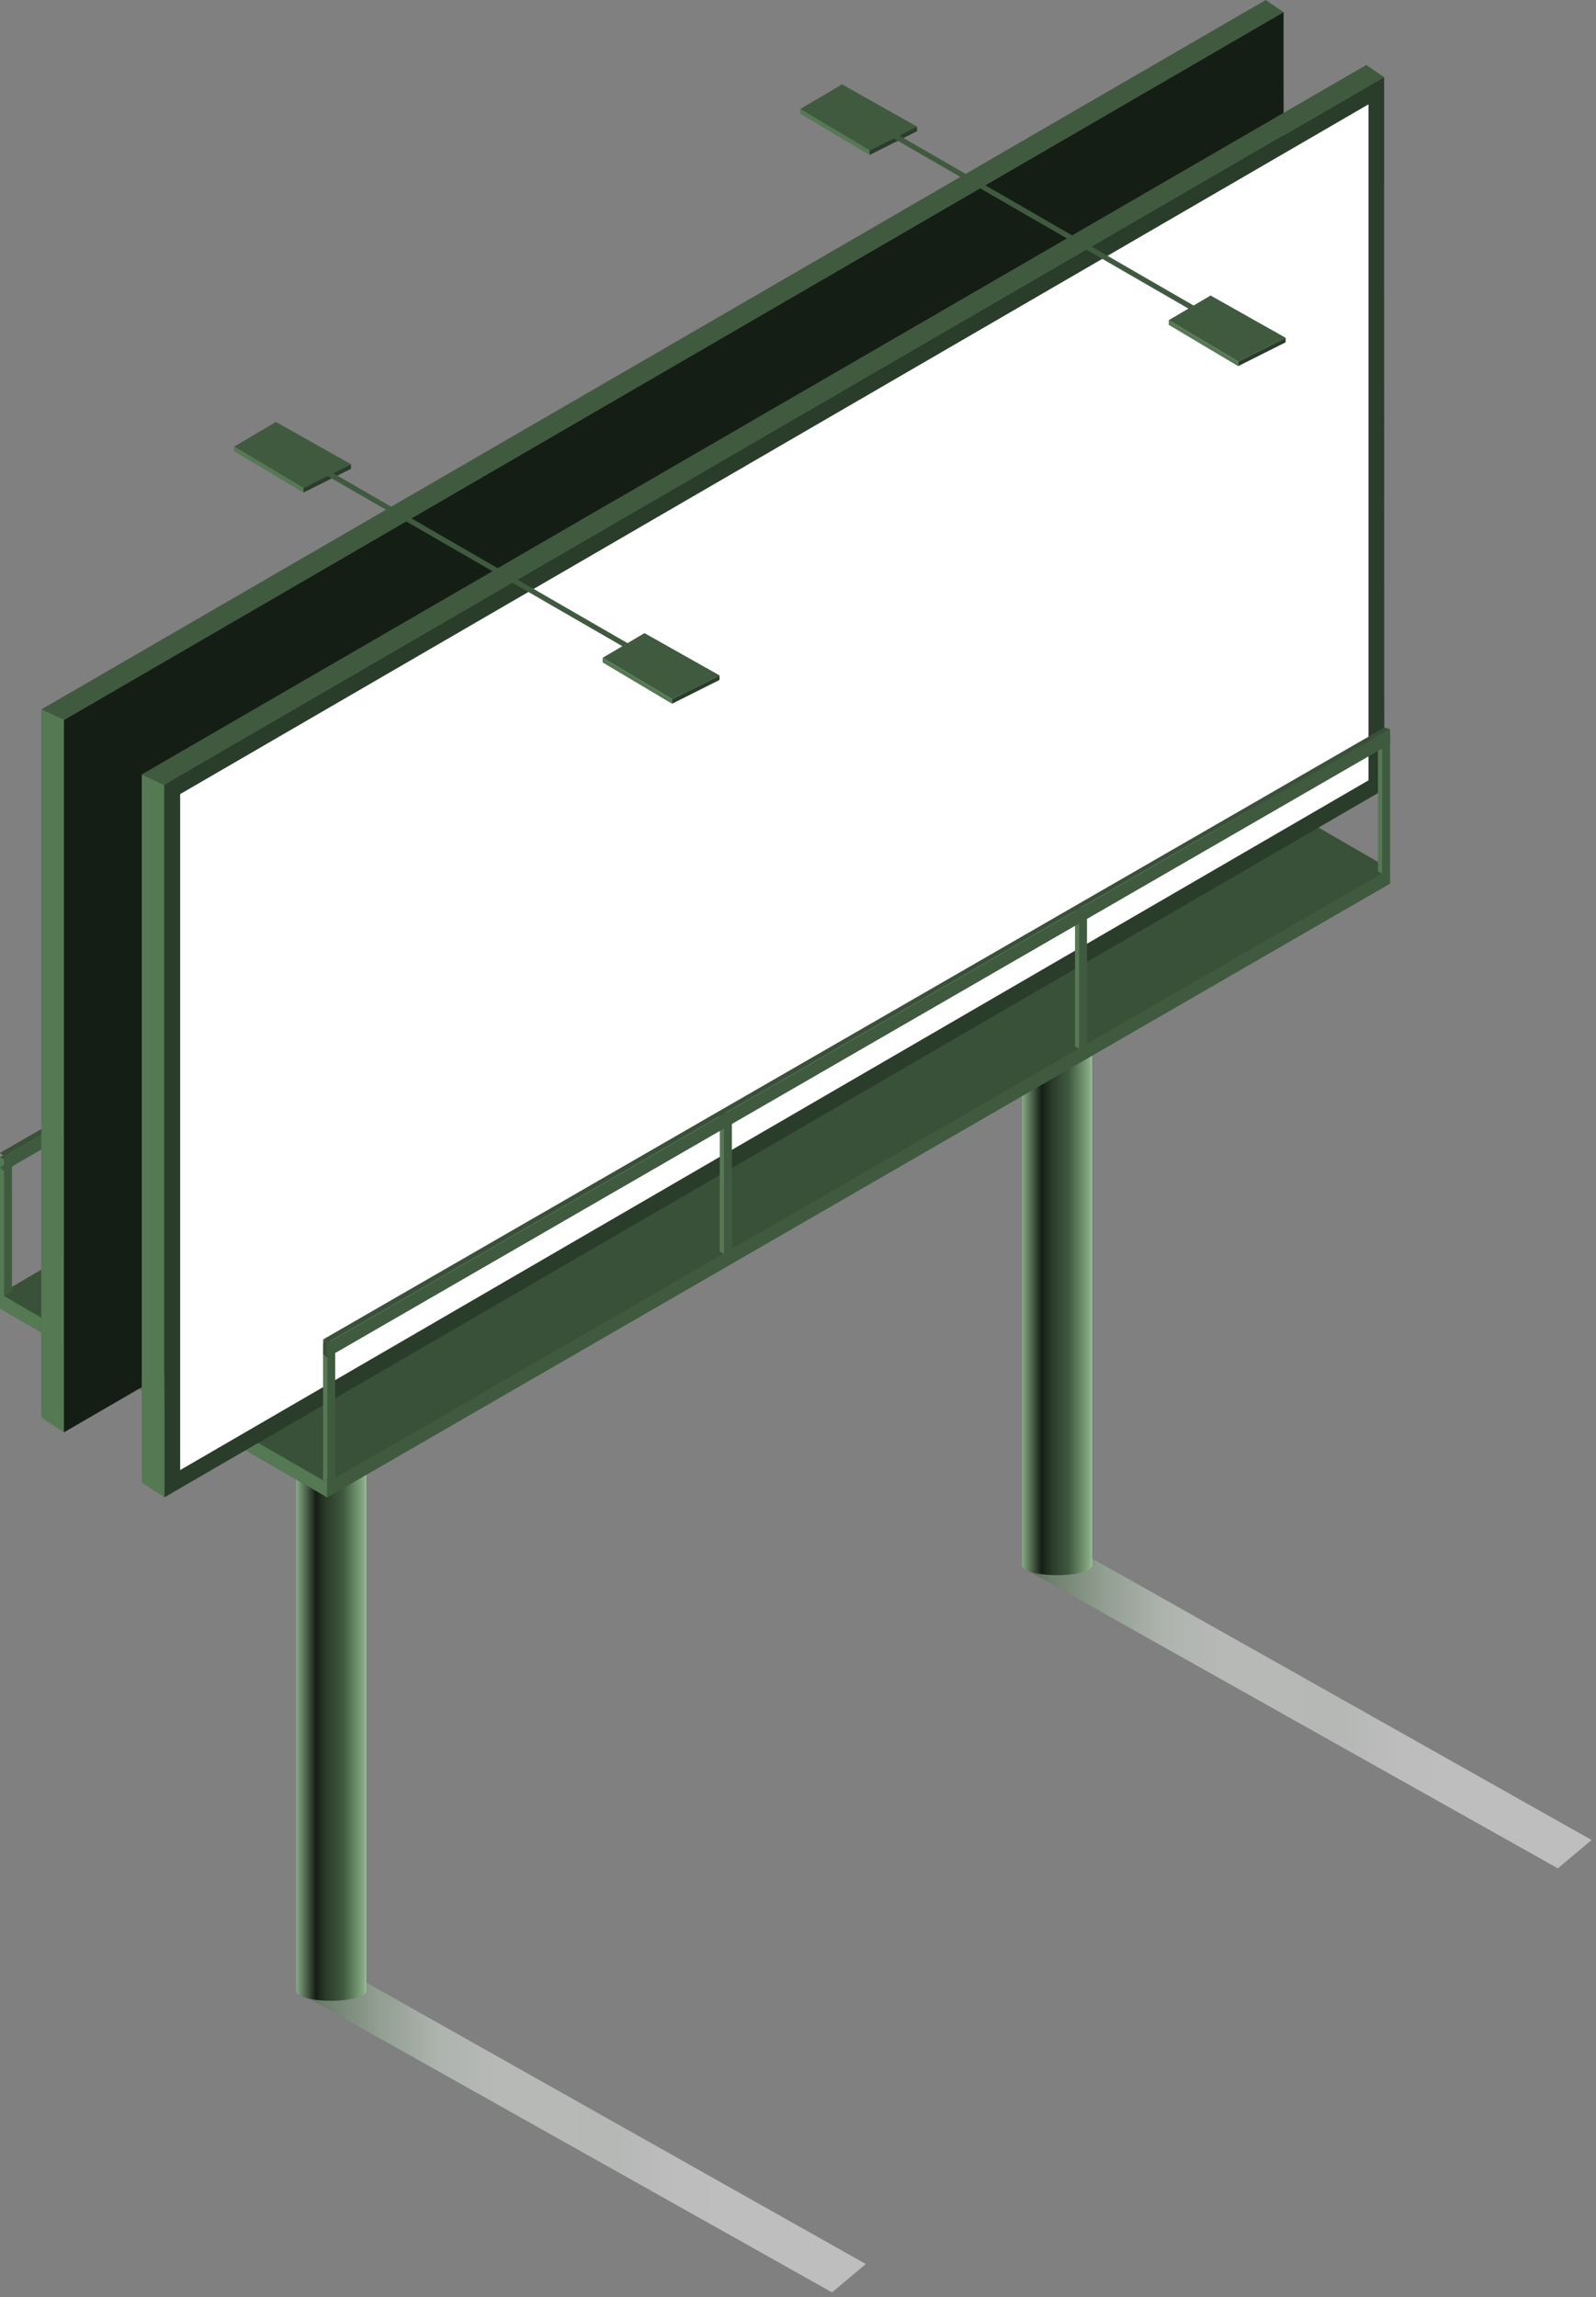 <?xml version="1.0" encoding="UTF-8"?> <svg xmlns="http://www.w3.org/2000/svg" width="255" height="367" viewBox="0 0 255 367" fill="none"><rect x="0" y="0" width="255" height="367" fill="#808080" stroke="none"/><path style="mix-blend-mode:multiply" opacity="0.49" d="M47.31 318.164L132.939 366.258L138.334 361.727L55.795 315.225L47.31 318.164Z" fill="url(#paint0_linear_18_329)"></path><path style="mix-blend-mode:multiply" opacity="0.49" d="M163.273 250.414L248.901 298.508L254.297 293.977L171.757 247.475L163.273 250.414Z" fill="url(#paint1_linear_18_329)"></path><g style="mix-blend-mode:multiply" opacity="0.42"><path d="M44.583 206.726C48.555 205.89 52.351 204.366 55.799 202.223V187.589C51.96 187.544 48.15 188.25 44.583 189.668V206.726Z" fill="#2A3C2A"></path></g><g style="mix-blend-mode:multiply" opacity="0.42"><path d="M160.546 144.265C164.518 143.428 168.314 141.904 171.762 139.762V125.127C167.923 125.082 164.113 125.788 160.546 127.207V144.265Z" fill="#2A3C2A"></path></g><path d="M47.31 187.842V318.164C47.31 318.995 49.82 319.668 52.917 319.668C56.014 319.668 58.525 318.995 58.525 318.164V187.842H47.31Z" fill="url(#paint2_linear_18_329)"></path><g style="mix-blend-mode:multiply" opacity="0.42"><path d="M60.644 224.496C64.616 223.66 68.411 222.136 71.859 219.993V205.359C68.021 205.313 64.211 206.02 60.644 207.438V224.496Z" fill="#2A3C2A"></path></g><path d="M163.273 119.842V250.164C163.273 250.995 165.784 251.668 168.881 251.668C171.978 251.668 174.489 250.995 174.489 250.164V119.842H163.273Z" fill="url(#paint3_linear_18_329)"></path><g style="mix-blend-mode:multiply" opacity="0.42"><path d="M176.605 158.06C180.578 157.224 184.373 155.7 187.821 153.558V138.923C183.983 138.878 180.173 139.584 176.605 141.002V158.06Z" fill="#2A3C2A"></path></g><path d="M0 209.049L52.275 239.231L222.106 141.161L168.782 110.375L0 209.049Z" fill="#405A3F"></path><path d="M0 206.716L52.275 236.898L222.106 138.828L168.782 108.042L0 206.716Z" fill="#395138"></path><path d="M1.276 184.452L0 184.843V206.702L1.276 205.948V184.452Z" fill="#557953"></path><path d="M1.914 184.843L0.638 185.218V207.093L1.914 206.338V184.843Z" fill="#405A3F"></path><path d="M0 206.702L0.638 207.093V185.218L0 184.843V206.702Z" fill="#557953"></path><path d="M1.276 184.452L1.914 184.843L0.638 185.218L0 184.843L1.276 184.452Z" fill="#395138"></path><path d="M64.664 147.904L63.388 148.295V170.154L64.664 169.399V147.904Z" fill="#557953"></path><path d="M65.302 148.295L64.026 148.67V170.545L65.302 169.79V148.295Z" fill="#405A3F"></path><path d="M63.388 170.154L64.026 170.545V148.67L63.388 148.295V170.154Z" fill="#557953"></path><path d="M64.664 147.904L65.302 148.295L64.026 148.67L63.388 148.295L64.664 147.904Z" fill="#395138"></path><path d="M121.401 115.119L120.124 115.51V137.369L121.401 136.614V115.119Z" fill="#557953"></path><path d="M122.039 115.51L120.762 115.885V137.76L122.039 137.005V115.51Z" fill="#405A3F"></path><path d="M120.124 137.369L120.762 137.76V115.885L120.124 115.51V137.369Z" fill="#557953"></path><path d="M121.401 115.119L122.039 115.51L120.762 115.885L120.124 115.51L121.401 115.119Z" fill="#395138"></path><path d="M169.824 87.148L168.548 87.538V109.398L169.824 108.643V87.148Z" fill="#557953"></path><path d="M170.462 87.538L169.186 87.913V109.788L170.462 109.033V87.538Z" fill="#405A3F"></path><path d="M168.548 109.398L169.186 109.788V87.913L168.548 87.538V109.398Z" fill="#557953"></path><path d="M169.824 87.148L170.462 87.538L169.186 87.913L168.548 87.538L169.824 87.148Z" fill="#395138"></path><path d="M0 186.531L0.638 187.096L170.469 89.026L168.447 87.629L0 186.531Z" fill="#405A3F"></path><path d="M0 184.197L0.638 184.763L170.469 86.693L169.537 86.441L0 184.197Z" fill="#395138"></path><path d="M0.638 184.763V187.096L170.469 89.026V86.693L0.638 184.763Z" fill="#405A3F"></path><path d="M0 206.716V209.049L52.275 239.231V236.898L0 206.716Z" fill="#557953"></path><path d="M6.591 113.351L202.233 0L205.082 1.948L10.213 115.042L6.591 113.351Z" fill="#405A3F"></path><path d="M6.591 113.351V226.473L10.212 228.851L10.213 115.042L6.591 113.351Z" fill="#557953"></path><path d="M205.082 1.948L205.114 115.743L10.212 228.851L10.213 115.042L205.082 1.948Z" fill="#151E15"></path><path d="M12.728 116.494L202.591 6.29V114.296L12.727 224.496L12.728 116.494Z" fill="#151E15"></path><path d="M22.651 123.731L218.293 10.38L221.142 12.328L26.273 125.422L22.651 123.731Z" fill="#405A3F"></path><path d="M22.651 123.731V236.853L26.272 239.231L26.273 125.422L22.651 123.731Z" fill="#557953"></path><path d="M221.142 12.328L221.174 126.123L26.273 239.231L26.273 125.422L221.142 12.328Z" fill="#2A3C2A"></path><path d="M28.788 126.874L218.651 16.67V124.676L28.787 234.876L28.788 126.874Z" fill="white"></path><path d="M44.087 67.416L37.397 71.364L48.49 77.968L56.075 74.167L44.087 67.416Z" fill="#405A3F"></path><path d="M37.397 71.364V72.097L48.49 78.702V77.968L37.397 71.364Z" fill="#557953"></path><path d="M56.074 74.167V74.9L48.49 78.702V77.968L56.074 74.167Z" fill="#2A3C2A"></path><path d="M47.637 72.372L47.218 73.098L105.869 106.96L106.288 106.234L47.637 72.372Z" fill="#405A3F"></path><path d="M102.971 101.154L96.28 105.102L107.374 111.706L114.958 107.905L102.971 101.154Z" fill="#405A3F"></path><path d="M96.28 105.102V105.835L107.374 112.44V111.706L96.28 105.102Z" fill="#557953"></path><path d="M114.958 107.905V108.638L107.374 112.44V111.706L114.958 107.905Z" fill="#2A3C2A"></path><path d="M134.534 13.476L127.843 17.424L138.937 24.028L146.521 20.227L134.534 13.476Z" fill="#405A3F"></path><path d="M127.843 17.424V18.157L138.937 24.762V24.028L127.843 17.424Z" fill="#557953"></path><path d="M146.521 20.227V20.96L138.937 24.762V24.028L146.521 20.227Z" fill="#2A3C2A"></path><path d="M138.084 18.432L137.665 19.158L196.316 53.02L196.736 52.294L138.084 18.432Z" fill="#405A3F"></path><path d="M193.418 47.214L186.727 51.162L197.821 57.766L205.405 53.965L193.418 47.214Z" fill="#405A3F"></path><path d="M186.727 51.162V51.895L197.821 58.5V57.766L186.727 51.162Z" fill="#557953"></path><path d="M205.405 53.965V54.698L197.821 58.5V57.766L205.405 53.965Z" fill="#2A3C2A"></path><path d="M52.275 236.898V239.231L222.106 141.161V138.828L52.275 236.898Z" fill="#405A3F"></path><path d="M52.913 214.257L51.637 214.648V236.507L52.913 235.752V214.257Z" fill="#557953"></path><path d="M53.551 214.648L52.275 215.023V236.898L53.551 236.143V214.648Z" fill="#405A3F"></path><path d="M51.637 236.507L52.275 236.898V215.023L51.637 214.648V236.507Z" fill="#557953"></path><path d="M52.913 214.257L53.551 214.648L52.275 215.023L51.637 214.648L52.913 214.257Z" fill="#395138"></path><path d="M116.301 177.709L115.025 178.1V199.959L116.301 199.204V177.709Z" fill="#557953"></path><path d="M116.939 178.1L115.663 178.475V200.35L116.939 199.595V178.1Z" fill="#405A3F"></path><path d="M115.025 199.959L115.663 200.35V178.475L115.025 178.1V199.959Z" fill="#557953"></path><path d="M116.301 177.709L116.939 178.1L115.663 178.475L115.025 178.1L116.301 177.709Z" fill="#395138"></path><path d="M173.038 144.924L171.762 145.315V167.174L173.038 166.419V144.924Z" fill="#557953"></path><path d="M173.676 145.315L172.4 145.69V167.565L173.676 166.81V145.315Z" fill="#405A3F"></path><path d="M171.762 167.174L172.4 167.565V145.69L171.762 145.315V167.174Z" fill="#557953"></path><path d="M173.038 144.924L173.676 145.315L172.4 145.69L171.762 145.315L173.038 144.924Z" fill="#395138"></path><path d="M221.461 116.953L220.185 117.343V139.203L221.461 138.448V116.953Z" fill="#557953"></path><path d="M222.099 117.343L220.823 117.718V139.593L222.099 138.838V117.343Z" fill="#405A3F"></path><path d="M220.185 139.203L220.823 139.593V117.718L220.185 117.343V139.203Z" fill="#557953"></path><path d="M221.461 116.953L222.099 117.343L220.823 117.718L220.185 117.343L221.461 116.953Z" fill="#395138"></path><path d="M51.637 216.335L52.275 216.901L222.106 118.831L220.084 117.434L51.637 216.335Z" fill="#405A3F"></path><path d="M51.637 214.002L52.275 214.568L222.106 116.497L221.174 116.246L51.637 214.002Z" fill="#395138"></path><path d="M52.275 214.568V216.901L222.106 118.831V116.497L52.275 214.568Z" fill="#405A3F"></path><path d="M51.637 214.002V216.335L52.275 216.901V214.568L51.637 214.002Z" fill="#395138"></path><defs><linearGradient id="paint0_linear_18_329" x1="47.31" y1="340.742" x2="138.333" y2="340.742" gradientUnits="userSpaceOnUse"><stop stop-color="#2A3C2A"></stop><stop offset="0.042" stop-color="#557953"></stop><stop offset="0.146" stop-color="#A6C0A5"></stop><stop offset="0.252" stop-color="#E1EAE1"></stop><stop offset="0.356" stop-color="#F0F5F0"></stop><stop offset="0.458" stop-color="#F0F5F0"></stop><stop offset="0.559" stop-color="#EEF2EF"></stop><stop offset="0.658" stop-color="#FBFCFB"></stop><stop offset="0.751" stop-color="white"></stop></linearGradient><linearGradient id="paint1_linear_18_329" x1="163.273" y1="272.992" x2="254.297" y2="272.992" gradientUnits="userSpaceOnUse"><stop stop-color="#2A3C2A"></stop><stop offset="0.042" stop-color="#557953"></stop><stop offset="0.146" stop-color="#A6C0A5"></stop><stop offset="0.252" stop-color="#E1EAE1"></stop><stop offset="0.356" stop-color="#F0F5F0"></stop><stop offset="0.458" stop-color="#F0F5F0"></stop><stop offset="0.559" stop-color="#EEF2EF"></stop><stop offset="0.658" stop-color="#FBFCFB"></stop><stop offset="0.751" stop-color="white"></stop></linearGradient><linearGradient id="paint2_linear_18_329" x1="47.31" y1="253.755" x2="58.526" y2="253.755" gradientUnits="userSpaceOnUse"><stop stop-color="#88AC86"></stop><stop offset="0.281" stop-color="#151E15"></stop><stop offset="0.432" stop-color="#2A3C2A"></stop><stop offset="0.671" stop-color="#405A3F"></stop><stop offset="0.967" stop-color="#88AC86"></stop><stop offset="1" stop-color="#A6C0A5"></stop></linearGradient><linearGradient id="paint3_linear_18_329" x1="163.274" y1="185.755" x2="174.489" y2="185.755" gradientUnits="userSpaceOnUse"><stop stop-color="#88AC86"></stop><stop offset="0.281" stop-color="#151E15"></stop><stop offset="0.432" stop-color="#2A3C2A"></stop><stop offset="0.671" stop-color="#405A3F"></stop><stop offset="0.967" stop-color="#88AC86"></stop><stop offset="1" stop-color="#A6C0A5"></stop></linearGradient></defs></svg> 
